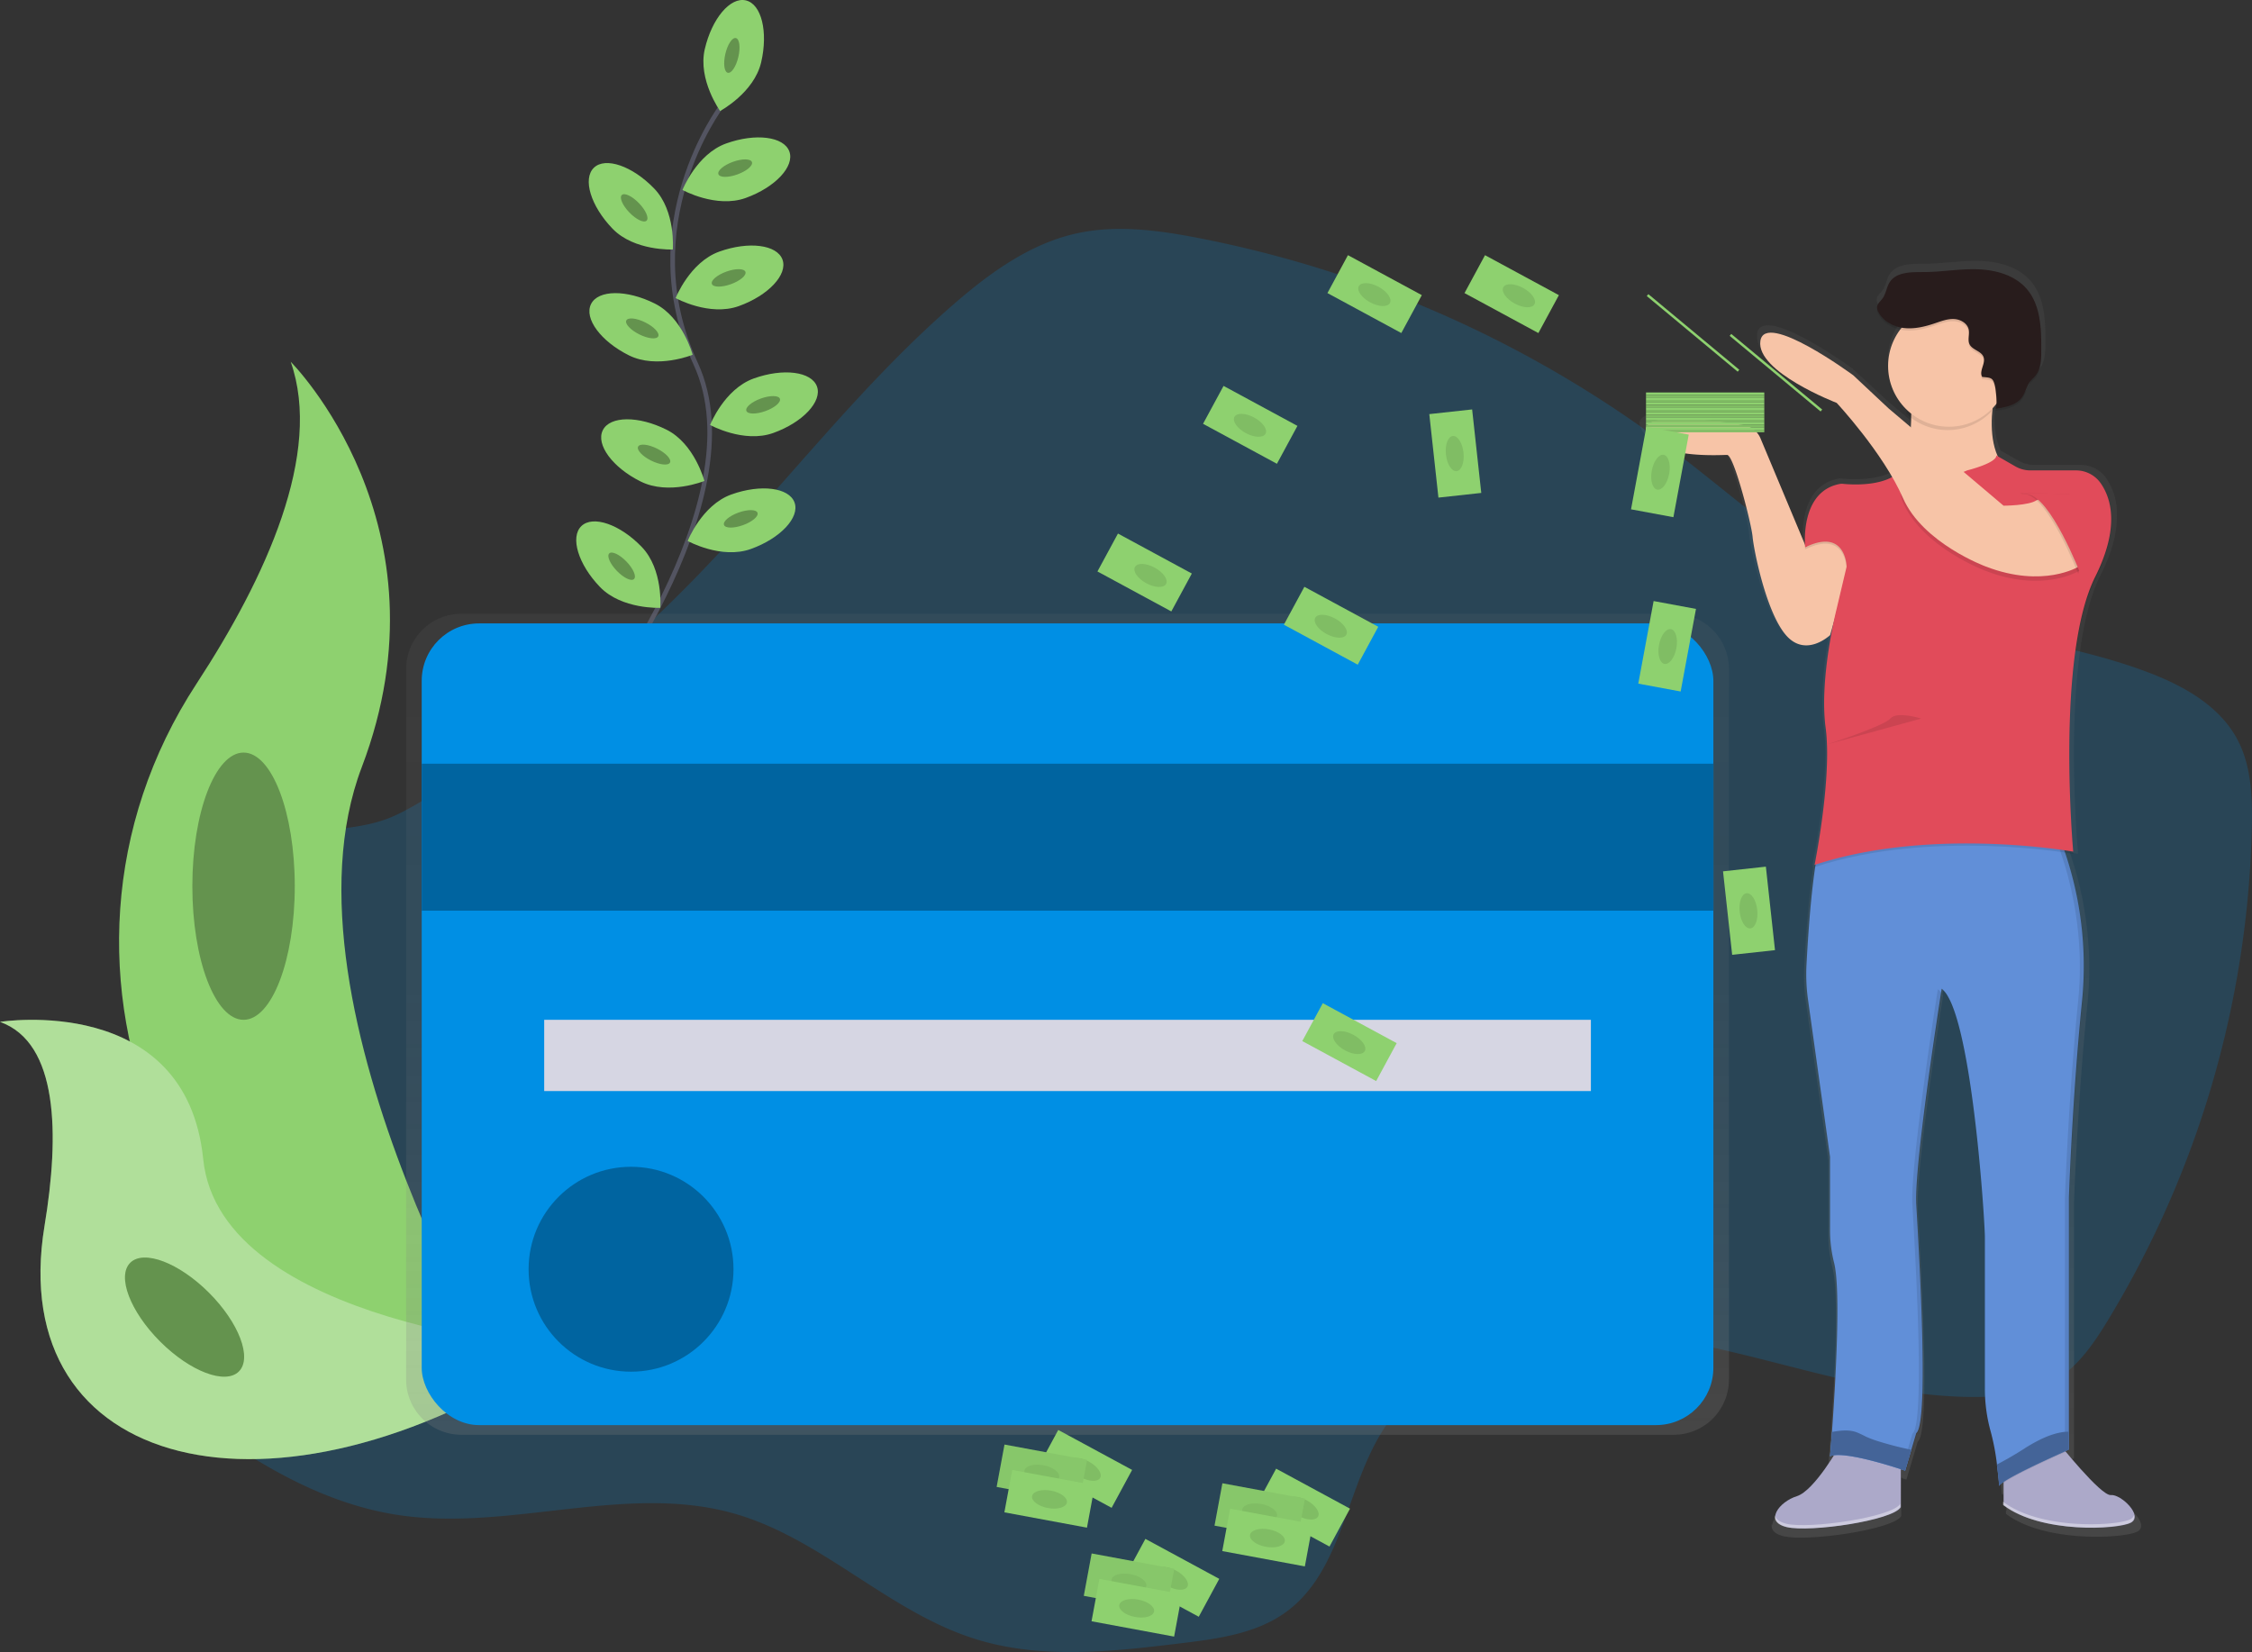 <svg id="158d9566-b2be-4f0f-bcdd-c9ed3d10c246" data-name="Layer 1" xmlns="http://www.w3.org/2000/svg" xmlns:xlink="http://www.w3.org/1999/xlink" width="974" height="714.52" viewBox="0 0 974 714.52"><rect x="0" y="0" width="974" height="714.52" fill="#333333" stroke="none"/><defs><linearGradient id="0716a939-3e70-42e2-b2a4-62d4623bb7b7" x1="574.72" y1="713.31" x2="574.72" y2="358.2" gradientUnits="userSpaceOnUse"><stop offset="0" stop-color="gray" stop-opacity="0.25"/><stop offset="0.54" stop-color="gray" stop-opacity="0.12"/><stop offset="1" stop-color="gray" stop-opacity="0.1"/></linearGradient><linearGradient id="246fdb29-47ea-4475-84d7-0cdffd1436cc" x1="2975.38" y1="757.78" x2="2975.38" y2="205.6" gradientTransform="matrix(-1, 0, 0, 1, 3906, 0)" xlink:href="#0716a939-3e70-42e2-b2a4-62d4623bb7b7"/></defs><title>make_it_rain</title><path d="M241.9,454.74c-12.81,3.87-24.8,13.24-28,26.24-3.66,14.94,4.78,30,6,45.34,3.94,50.26-67.56,85.72-57.36,135.09,4.05,19.63,20.42,34.07,36.55,46,25.84,19.05,54.51,35.88,86.26,40.63,48.19,7.22,98.54-14,145.38-.59,37.78,10.82,66.69,42.53,104.21,54.23,28.56,8.91,59.33,5.4,89,1.79,16-1.94,32.76-4.18,45.67-13.78,24-17.87,25.51-53.16,41.58-78.45,24.82-39,79.24-46.66,124.87-39.08S926,698.4,972.23,696.88c9.88-.33,20-1.67,28.62-6.52,10.48-5.89,17.56-16.27,23.82-26.54a429.45,429.45,0,0,0,62.27-213.39c.27-12.95-.19-26.46-6.28-37.89-7.7-14.46-23.09-23.11-38.41-28.93-36.79-14-77.43-16.29-113.48-32.08C894,336.3,865.84,309.59,835.56,286.7a496.49,496.49,0,0,0-204.49-91.07c-17.39-3.36-35.44-5.76-52.72-1.88-19.91,4.47-37.07,16.88-52.5,30.24-41.05,35.54-73.95,79.39-111.78,118.34a636.39,636.39,0,0,1-84.92,73.23c-14,10.09-28.88,22.07-44.48,29.53C270.39,451.91,257,450.19,241.9,454.74Z" transform="translate(-113 -92.74)" fill="#008fe4" opacity="0.2"/><path d="M424.88,138.88s-38.65,51.33-11,111.16S365.69,406,365.69,406" transform="translate(-113 -92.74)" fill="none" stroke="#535461" stroke-miterlimit="10" stroke-width="2"/><path d="M442.21,119.67c-3.07,13.21-17.76,21.08-17.76,21.08s-9.7-13.55-6.63-26.76,11-22.65,17.76-21.08S445.28,106.46,442.21,119.67Z" transform="translate(-113 -92.74)" fill="#8ed16f"/><ellipse cx="429.54" cy="116.72" rx="7.71" ry="2.89" transform="translate(105.49 415.88) rotate(-76.9)" fill="#8ed16f"/><ellipse cx="429.54" cy="116.72" rx="7.71" ry="2.89" transform="translate(105.49 415.88) rotate(-76.9)" opacity="0.3"/><path d="M435.53,178.36c-12.76,4.6-27.35-3.46-27.35-3.46s6.1-15.51,18.87-20.1,25-3,27.35,3.46S448.29,173.76,435.53,178.36Z" transform="translate(-113 -92.74)" fill="#8ed16f"/><ellipse cx="431.13" cy="166.12" rx="7.71" ry="2.89" transform="matrix(0.94, -0.34, 0.34, 0.94, -143.78, 63.15)" fill="#8ed16f"/><ellipse cx="431.13" cy="166.12" rx="7.71" ry="2.89" transform="matrix(0.94, -0.34, 0.34, 0.94, -143.78, 63.15)" opacity="0.3"/><path d="M432.56,225.13c-12.76,4.6-27.35-3.46-27.35-3.46s6.1-15.51,18.87-20.1,25-3,27.35,3.46S445.32,220.54,432.56,225.13Z" transform="translate(-113 -92.74)" fill="#8ed16f"/><ellipse cx="428.15" cy="212.9" rx="7.71" ry="2.89" transform="translate(-159.81 64.91) rotate(-19.8)" fill="#8ed16f"/><ellipse cx="428.15" cy="212.9" rx="7.71" ry="2.89" transform="translate(-159.81 64.91) rotate(-19.8)" opacity="0.3"/><path d="M447.47,280c-12.76,4.6-27.35-3.46-27.35-3.46s6.1-15.51,18.87-20.1,25-3,27.35,3.46S460.23,275.43,447.47,280Z" transform="translate(-113 -92.74)" fill="#8ed16f"/><ellipse cx="443.06" cy="267.79" rx="7.71" ry="2.89" transform="translate(-177.52 73.21) rotate(-19.8)" fill="#8ed16f"/><ellipse cx="443.06" cy="267.79" rx="7.71" ry="2.89" transform="translate(-177.52 73.21) rotate(-19.8)" opacity="0.3"/><path d="M437.77,330.18c-12.76,4.6-27.35-3.46-27.35-3.46s6.1-15.51,18.87-20.1,25-3,27.35,3.46S450.54,325.59,437.77,330.18Z" transform="translate(-113 -92.74)" fill="#8ed16f"/><ellipse cx="433.37" cy="317.95" rx="7.71" ry="2.89" transform="matrix(0.94, -0.34, 0.34, 0.94, -195.09, 72.89)" fill="#8ed16f"/><ellipse cx="433.37" cy="317.95" rx="7.71" ry="2.89" transform="matrix(0.94, -0.34, 0.34, 0.94, -195.09, 72.89)" opacity="0.3"/><path d="M377.92,191.65c9.42,9.76,26.07,9,26.07,9s1.37-16.61-8.05-26.37-21.09-13.78-26.07-9S368.5,181.89,377.92,191.65Z" transform="translate(-113 -92.74)" fill="#8ed16f"/><ellipse cx="387.28" cy="182.62" rx="2.89" ry="7.71" transform="translate(-131.18 227.49) rotate(-43.99)" fill="#8ed16f"/><ellipse cx="387.28" cy="182.62" rx="2.89" ry="7.71" transform="translate(-131.18 227.49) rotate(-43.99)" opacity="0.3"/><path d="M372.51,346.64c9.42,9.76,26.07,9,26.07,9s1.37-16.61-8.05-26.37-21.09-13.78-26.07-9S363.09,336.88,372.51,346.64Z" transform="translate(-113 -92.74)" fill="#8ed16f"/><ellipse cx="381.86" cy="337.61" rx="2.89" ry="7.71" transform="translate(-240.35 267.22) rotate(-43.99)" fill="#8ed16f"/><ellipse cx="381.86" cy="337.61" rx="2.89" ry="7.71" transform="translate(-240.35 267.22) rotate(-43.99)" opacity="0.3"/><path d="M385,246.43c12.14,6.06,27.57-.24,27.57-.24s-4.25-16.11-16.38-22.17-24.48-6-27.57.24S372.86,240.37,385,246.43Z" transform="translate(-113 -92.74)" fill="#8ed16f"/><ellipse cx="390.8" cy="234.8" rx="2.89" ry="7.71" transform="translate(-106.8 386.88) rotate(-63.48)" fill="#8ed16f"/><ellipse cx="390.8" cy="234.8" rx="2.89" ry="7.71" transform="translate(-106.8 386.88) rotate(-63.48)" opacity="0.3"/><path d="M390.09,301c12.14,6.06,27.57-.24,27.57-.24s-4.25-16.11-16.38-22.17-24.48-6-27.57.24S378,295,390.09,301Z" transform="translate(-113 -92.74)" fill="#8ed16f"/><ellipse cx="395.9" cy="289.38" rx="2.89" ry="7.71" transform="translate(-152.82 421.65) rotate(-63.48)" fill="#8ed16f"/><ellipse cx="395.9" cy="289.38" rx="2.89" ry="7.71" transform="translate(-152.82 421.65) rotate(-63.48)" opacity="0.3"/><path d="M238.73,249.21s70.59,70.59,30.74,175.34,68.31,278.94,68.31,278.94-1.16-.17-3.31-.55c-145-25.59-217-191.41-136.4-314.59C228,342.55,252.65,288.83,238.73,249.21Z" transform="translate(-113 -92.74)" fill="#8ed16f"/><path d="M113,534.72s80.55-12.83,87.89,59.36,154.89,82.2,154.89,82.2-1,.66-2.77,1.84c-121.83,80-238.29,50.94-220.74-55.25C138.81,583.38,138.27,543.73,113,534.72Z" transform="translate(-113 -92.74)" fill="#8ed16f"/><g opacity="0.3"><path d="M113,534.72s80.55-12.83,87.89,59.36,154.89,82.2,154.89,82.2-1,.66-2.77,1.84c-121.83,80-238.29,50.94-220.74-55.25C138.81,583.38,138.27,543.73,113,534.72Z" transform="translate(-113 -92.74)" fill="#fff"/></g><ellipse cx="105.34" cy="383.3" rx="22.15" ry="57.79" fill="#8ed16f"/><ellipse cx="105.34" cy="383.3" rx="22.15" ry="57.79" opacity="0.3"/><ellipse cx="192.81" cy="662.42" rx="14.93" ry="33.23" transform="translate(-524.92 237.62) rotate(-45)" fill="#8ed16f"/><ellipse cx="192.81" cy="662.42" rx="14.93" ry="33.23" transform="translate(-524.92 237.62) rotate(-45)" opacity="0.3"/><path d="M836.89,358.2H312.55a23.89,23.89,0,0,0-23.89,23.89V689.42a23.89,23.89,0,0,0,23.89,23.89H836.89a23.89,23.89,0,0,0,23.89-23.89V382.09A23.89,23.89,0,0,0,836.89,358.2Z" transform="translate(-113 -92.74)" fill="url(#0716a939-3e70-42e2-b2a4-62d4623bb7b7)"/><rect x="182.39" y="269.64" width="558.65" height="346.75" rx="24.81" ry="24.81" fill="#008fe4"/><rect x="182.39" y="330.32" width="558.65" height="63.57" fill="#008fe4"/><rect x="182.39" y="330.32" width="558.65" height="63.57" opacity="0.3"/><rect x="235.37" y="441.09" width="452.7" height="30.82" fill="#d6d6e3"/><circle cx="272.93" cy="548.97" r="44.31" fill="#008fe4"/><circle cx="272.93" cy="548.97" r="44.31" opacity="0.3"/><path d="M822.28,276.88a9.7,9.7,0,0,0,4.27,5.4c9.19,6.07,29.17,4.78,31.57,4.78.51,0,1.18.91,1.92,2.44,3.53,7.28,9,28.62,9.37,33.42.49,5.81,5.89,33,14.73,43.13.27.31.54.6.8.87,8.67,8.71,18.84-.87,18.84-.87l1.46-5.07c-.41,2-.87,4.33-1.33,6.94-.23,1.31-.46,2.7-.68,4.13a158.29,158.29,0,0,0-2.07,24.37,88.41,88.41,0,0,0,.38,8.88c.08.82.17,1.63.28,2.42a84.78,84.78,0,0,1,.66,10.84c-.08,21.52-5.57,48.29-5.57,48.29l.21-.07c-.13.67-.21,1-.21,1l.32-.1q-.23,1.49-.44,3.05c-1.86,13.5-2.93,30.3-3.44,40a80.1,80.1,0,0,0,.68,15.32l9.76,68.71v32a56.5,56.5,0,0,0,1.76,14.38c3.18,12.09.56,54.29-.91,74.31-.41,5.46-.73,9.28-.82,10.38l0,.33.28-.11c0,.23,0,.35,0,.35a5.65,5.65,0,0,1,1.3-.38c-3.87,6-10.88,15.92-16.27,17.59A17.07,17.07,0,0,0,881,749l-.14.19-.2.28a6,6,0,0,0-1.17,3.06,3.38,3.38,0,0,1-.18-.59c-.41,2.23.93,4.27,5.14,5.26a34.6,34.6,0,0,0,7.45.6c14.6,0,40.51-4.49,43.37-9.32V731.82l.47.15,0,.15,1.79.59,4.91-16.48c5.89-4.36,1-82.39,0-100.32-.9-16.34,9.21-81.34,11-92.79l-.24-.29.27-1.67a7.11,7.11,0,0,1,1,.88A13.07,13.07,0,0,1,956,524.3a30.22,30.22,0,0,1,2.17,4.48c9.88,24.64,14.33,95.1,14.33,101.42v66.26a69,69,0,0,0,2.7,19.33,82.91,82.91,0,0,1,2.1,10.06c.21,1.33.39,2.65.56,3.91s.34,2.7.47,3.88c0,.31.07.61.1.89s0,.27,0,.41c.27,2.61.41,4.32.41,4.32a1,1,0,0,1,.2-.39l.05.63a1.35,1.35,0,0,1,.39-.62,9.47,9.47,0,0,1,1.32-1.08v8.42l-.24-.18v1.45c10.18,7.68,26.75,10,39.47,9.91,8.25,0,14.93-1,17.25-2.16,3.32-1.63,1.5-5.43-1.52-8.34-2.34-2.26-5.39-4-7.32-3.78-3.22.35-14.23-12.12-20-18.95l.65-.29.92-.4V613s1.48-43.62,5.89-86.76a153.48,153.48,0,0,0-7.55-64.36l-.14-.41,1.34.21c1.42.22,2.18.35,2.18.35s0-.34-.09-1h.09s-1.72-18.71-1.74-42.21c0-26.64,2.25-59.12,11.56-77.5,5.36-10.58,7.15-19,7-25.64a26.82,26.82,0,0,0-4.79-16.4,13,13,0,0,0-5.51-4.36l-.19-.11h-.1a13.7,13.7,0,0,0-5.06-1H992.79a13.43,13.43,0,0,1-6.64-1.75l-7.87-4.46c-2.62-5.73-3-12.83-2.44-19.49,0-.53.1-1.06.15-1.58l.57-.6c.44-.47.85-1,1.25-1.45a11.15,11.15,0,0,1-.09,1.18c-.1.63-.27,1-.54,1.08,4.3-.56,9.1-1.41,11.74-4.73.11-.13.21-.27.31-.41a21.43,21.43,0,0,0,1.93-4,11.62,11.62,0,0,1,1.47-2.68c.66-.86,1.52-1.56,2.23-2.38l.12-.14c2.53-3,2.67-7.3,2.7-11.22.05-9.52-.23-20-6.6-27.14-5.29-5.94-13.73-8.19-21.74-8.45s-16,1.18-24,1.22c-5.44,0-12-.09-15,4.41-1.47,2.21-1.65,5.1-3.25,7.22-.92,1.22-2.33,2.27-2.41,3.79a3.89,3.89,0,0,0,.52,2l0,.07c1.94,3.82,6.06,6.2,10.36,6.95a25.81,25.81,0,0,0-2,2.76,26.28,26.28,0,0,0-4,14c0,.58,0,1.15.06,1.72A26.43,26.43,0,0,0,938,267.34c-.08.56-.16,1.12-.25,1.67l.18.16q.85.77,1.77,1.46l.22.17c0,.35,0,.7,0,1,0,.58,0,1.17-.06,1.74s0,.92-.06,1.38l-.13-.11-9.77-8.16-15.71-14.54s-39.28-28.59-41.25-15a9.79,9.79,0,0,0,1.87,6.78c7.21,11,32,20.36,32,20.36s14.78,15.63,24.67,32.48c-.35.19-.7.37-1.07.54-8.8,4.09-21.64,2.36-21.64,2.36-14.83,2.31-16.17,18.56-16.09,25.13,0,.31,0,.61,0,.88s0,.33,0,.48L873,279.91l-.06-.14a9.73,9.73,0,0,0-7.36-5.78C852.42,271.78,819.53,267.17,822.28,276.88Zm82.39,449a8.57,8.57,0,0,1,.87-.16l-.09.14Z" transform="translate(-113 -92.74)" fill="url(#246fdb29-47ea-4475-84d7-0cdffd1436cc)"/><path d="M1003,716.43s18.64,23.43,22.95,22.95,14.34,9.08,8.61,12-38.72,4.78-55-7.65V725Z" transform="translate(-113 -92.74)" fill="#aca9c9"/><path d="M908.81,717.86s-11,19.6-18.64,22-14.34,11-4.3,13.39,45.9-2.87,49.24-8.61V719.29Z" transform="translate(-113 -92.74)" fill="#aca9c9"/><path d="M895,525.31l9.5,67.78V624.6a56.48,56.48,0,0,0,1.72,14.18c3.1,11.93.55,53.55-.89,73.3-.47,6.44-.83,10.56-.83,10.56,6.21-2.87,32.51,6.21,32.51,6.21l2.66-9.05,2.12-7.2c5.74-4.3,1-81.27,0-99-.65-12.11,4.75-51.37,8.21-74.9,1-6.65,1.81-12,2.3-15.22.31-2,.48-3.11.48-3.11a10.47,10.47,0,0,1,2.58,3.11,29.93,29.93,0,0,1,2.11,4.42c9.62,24.31,14,93.81,14,100v65.36a68.92,68.92,0,0,0,2.63,19.07,100,100,0,0,1,2.59,13.77c.68,5.19,1,9.37,1,9.37.48-2.87,30.12-15.78,30.12-15.78v-109s1.43-43,5.74-85.58a152.68,152.68,0,0,0-5.5-57.58c-1.19-4.07-2.38-7.52-3.41-10.25-1.75-4.65-3-7.22-3-7.22H904c-1.64.31-3,3.61-4.23,8.62-.8,3.36-1.5,7.48-2.11,12-1.81,13.31-2.85,29.88-3.35,39.46A79.86,79.86,0,0,0,895,525.31Z" transform="translate(-113 -92.74)" fill="#618fd8"/><g opacity="0.1"><path d="M1006.09,720V611s1.43-43,5.74-85.58-12-75.06-12-75.06h1.91s16.25,32.51,12,75.06S1008,611,1008,611V720s-29.64,12.91-30.12,15.78c0,0,0-.64-.15-1.74C984.19,729.55,1006.09,720,1006.09,720Z" transform="translate(-113 -92.74)"/><path d="M907.37,722.34a7.42,7.42,0,0,0-2.63.54l0-.48A17.06,17.06,0,0,1,907.37,722.34Z" transform="translate(-113 -92.74)"/><path d="M940.12,712.84c5.74-4.3,1-81.27,0-99s11-93.22,11-93.22a8.34,8.34,0,0,1,1.65,1.7c-1.76,11.28-11.6,75.41-10.73,91.52,1,17.69,5.74,94.66,0,99l-4.78,16.25-1.74-.58Z" transform="translate(-113 -92.74)"/></g><path d="M914.54,332.05l-10,35.38s-10.52,10-19.12,0S871.52,330.62,871,324.88s-8.13-35.38-11-35.38-31.55,1.91-34.9-10c-2.68-9.58,29.34-5,42.16-2.85a9.5,9.5,0,0,1,7.17,5.7l19.66,46.95S904.5,317.23,914.54,332.05Z" transform="translate(-113 -92.74)" fill="#f7c4a7"/><path d="M979.08,249.82s-12.43,34.9,3.35,47.33S926,312.93,926,312.93l9.8-9.32s6.93-27.49,2.15-50.44Z" transform="translate(-113 -92.74)" fill="#f7c4a7"/><path d="M963.78,297.15s12.67-3.11,12.67-6.45l11.23,6.45h28.21s20.56,11.47,3.35,45.9-9.56,119-9.56,119-61.19-11-111.87,5.74c0,0,7.65-37.77,4.78-59.28s4.78-51.63,4.78-51.63l4.3-18.17s-.24-17-17.93-8.37c0,0-2.63-24.62,15.54-27.49,0,0,21,2.87,27.25-7.65C936.53,295.24,950.4,303.37,963.78,297.15Z" transform="translate(-113 -92.74)" opacity="0.1"/><path d="M963.78,296.2s12.67-3.11,12.67-6.45l8.23,4.73a13,13,0,0,0,6.46,1.72h19.73a13,13,0,0,1,10.57,5.38c4.53,6.37,8.59,18.93-2.2,40.52-17.21,34.42-9.56,119-9.56,119s-61.19-11-111.87,5.74c0,0,7.65-37.77,4.78-59.28S907.37,356,907.37,356l4.3-18.17s-.24-17-17.93-8.37c0,0-2.56-23.94,14.79-27.36A4.9,4.9,0,0,1,910,302c3.71.39,21,1.64,26.54-7.73C936.53,294.28,950.4,302.41,963.78,296.2Z" transform="translate(-113 -92.74)" fill="#e14b5a"/><path d="M1012.07,339.7s-15.3,9.56-40.16,0c0,0-27.25-10-35.86-29.64s43.5,3.35,43.5,3.35,11,0,14.34-2.39S1020.67,329.18,1012.07,339.7Z" transform="translate(-113 -92.74)" opacity="0.1"/><path d="M1012.07,337.79s-15.3,9.56-40.16,0c0,0-27.25-10-35.86-29.64S907.37,267,907.37,267s-34.9-13.39-33-26.77,40.16,14.82,40.16,14.82l15.3,14.34,49.72,42.07s11,0,14.34-2.39S1020.67,327.27,1012.07,337.79Z" transform="translate(-113 -92.74)" fill="#f7c4a7"/><path d="M937.49,254.6l41.11-3.35a94.37,94.37,0,0,0-4.29,19.47,26.27,26.27,0,0,1-36.8,1A46.73,46.73,0,0,0,937.49,254.6Z" transform="translate(-113 -92.74)" opacity="0.1"/><circle cx="842.9" cy="158.28" r="26.29" fill="#f7c4a7"/><path d="M970.33,256.73c-1.54-2.54,1.59-5.85.56-8.63-.95-2.56-4.73-3-6-5.39-1-1.93,0-4.3-.4-6.43-.57-2.75-3.53-4.46-6.34-4.6s-5.52.91-8.19,1.81c-4.35,1.47-8.93,2.6-13.49,2.08s-9.11-3-11.14-7.07a4,4,0,0,1-.51-1.94c.08-1.5,1.46-2.53,2.35-3.73,1.56-2.09,1.74-4.94,3.16-7.12,2.9-4.44,9.27-4.33,14.57-4.35,7.8,0,15.56-1.46,23.36-1.2s16,2.47,21.17,8.33c6.2,7.05,6.48,17.37,6.43,26.77,0,3.87-.16,8.08-2.63,11.07-.72.87-1.6,1.59-2.29,2.48-1.5,2-1.9,4.56-3.31,6.59-2.5,3.61-7.38,4.49-11.73,5.07,1.28-.17.22-8.74,0-9.53C975.06,257,974.15,257.08,970.33,256.73Z" transform="translate(-113 -92.74)" opacity="0.1"/><path d="M970.33,255.78c-1.54-2.54,1.59-5.85.56-8.63-.95-2.56-4.73-3-6-5.39-1-1.93,0-4.3-.4-6.43-.57-2.75-3.53-4.46-6.34-4.6s-5.52.91-8.19,1.81c-4.35,1.47-8.93,2.6-13.49,2.08s-9.11-3-11.14-7.07a4,4,0,0,1-.51-1.94c.08-1.5,1.46-2.53,2.35-3.73,1.56-2.09,1.74-4.94,3.16-7.12,2.9-4.44,9.27-4.33,14.57-4.35,7.8,0,15.56-1.46,23.36-1.2s16,2.47,21.17,8.33c6.2,7.05,6.48,17.37,6.43,26.77,0,3.87-.16,8.08-2.63,11.07-.72.87-1.6,1.59-2.29,2.48-1.5,2-1.9,4.56-3.31,6.59-2.5,3.61-7.38,4.49-11.73,5.07,1.28-.17.22-8.74,0-9.53C975.06,256,974.15,256.12,970.33,255.78Z" transform="translate(-113 -92.74)" fill="#281c1c"/><path d="M1011.83,340.9s-12.91-33.47-22.95-34.42,19.12,0,19.12,0l9.56,17.21Z" transform="translate(-113 -92.74)" opacity="0.1"/><path d="M1012.79,340.9s-12.91-33.47-22.95-34.42,19.12,0,19.12,0l9.56,17.21Z" transform="translate(-113 -92.74)" fill="#e14b5a"/><path d="M976.65,726.18c.68,5.19,1,9.37,1,9.37.48-2.87,30.12-15.78,30.12-15.78V712a13.18,13.18,0,0,0-2.26.11c-5.75.77-11.08,3.56-16,6.54A145.93,145.93,0,0,1,976.65,726.18Z" transform="translate(-113 -92.74)" fill="#618fd8"/><path d="M976.65,726.18c.68,5.19,1,9.37,1,9.37.48-2.87,30.12-15.78,30.12-15.78V712a13.18,13.18,0,0,0-2.26.11c-5.75.77-11.08,3.56-16,6.54A145.93,145.93,0,0,1,976.65,726.18Z" transform="translate(-113 -92.74)" opacity="0.3"/><path d="M904.5,722.64c6.21-2.87,32.51,6.21,32.51,6.21l2.66-9.05c-4.59-.93-9.15-2.09-13.63-3.47a45.34,45.34,0,0,1-6.12-2.26,41,41,0,0,0-4.08-1.9c-3.43-1.18-7-.68-10.52-.09C904.86,718.52,904.5,722.64,904.5,722.64Z" transform="translate(-113 -92.74)" fill="#618fd8"/><path d="M904.5,722.64c6.21-2.87,32.51,6.21,32.51,6.21l2.66-9.05c-4.59-.93-9.15-2.09-13.63-3.47a45.34,45.34,0,0,1-6.12-2.26,41,41,0,0,0-4.08-1.9c-3.43-1.18-7-.68-10.52-.09C904.86,718.52,904.5,722.64,904.5,722.64Z" transform="translate(-113 -92.74)" opacity="0.3"/><path d="M1034.3,749.89a2.86,2.86,0,0,0,1.64-1.9,2.81,2.81,0,0,1-1.64,3.33c-5.74,2.87-38.72,4.78-55-7.65v-1.43C995.58,754.67,1028.56,752.76,1034.3,749.89Z" transform="translate(-113 -92.74)" fill="#fff" opacity="0.4"/><path d="M885.62,751.8c10,2.39,45.9-2.87,49.24-8.61v1.43c-3.35,5.74-39.2,11-49.24,8.61-4.1-1-5.41-3-5-5.19C880.94,749.66,882.44,751,885.62,751.8Z" transform="translate(-113 -92.74)" fill="#fff" opacity="0.4"/><path d="M943.94,403.53s-10.52-3.35-13.39,0-27.4,11.2-27.4,11.2" transform="translate(-113 -92.74)" opacity="0.1"/><rect x="824.9" y="271.1" width="51.15" height="1.08" transform="translate(1587.96 450.53) rotate(-180)" fill="#8ed16f"/><rect x="824.9" y="272.17" width="51.15" height="1.08" transform="translate(1587.96 452.68) rotate(-180)" fill="#8ed16f"/><rect x="824.9" y="272.17" width="51.15" height="1.08" transform="translate(1587.96 452.68) rotate(-180)" opacity="0.1"/><rect x="824.9" y="273.25" width="51.15" height="1.08" transform="translate(1587.96 454.84) rotate(-180)" fill="#8ed16f"/><rect x="824.9" y="274.33" width="51.15" height="1.08" transform="translate(1587.96 456.99) rotate(-180)" fill="#8ed16f"/><rect x="824.9" y="274.33" width="51.15" height="1.08" transform="translate(1587.96 456.99) rotate(-180)" opacity="0.1"/><rect x="824.9" y="275.4" width="51.15" height="1.08" transform="translate(1587.96 459.14) rotate(-180)" fill="#8ed16f"/><rect x="824.9" y="276.48" width="51.15" height="1.08" transform="translate(1587.96 461.29) rotate(-180)" fill="#8ed16f"/><rect x="824.9" y="276.48" width="51.15" height="1.08" transform="translate(1587.96 461.29) rotate(-180)" opacity="0.1"/><rect x="824.9" y="277.55" width="51.15" height="1.08" transform="translate(1587.96 463.44) rotate(-180)" fill="#8ed16f"/><rect x="824.9" y="278.63" width="51.15" height="1.08" transform="translate(1587.96 465.59) rotate(-180)" fill="#8ed16f"/><rect x="824.9" y="278.63" width="51.15" height="1.08" transform="translate(1587.96 465.59) rotate(-180)" opacity="0.1"/><rect x="824.9" y="262.49" width="51.15" height="1.08" transform="translate(1587.96 433.32) rotate(-180)" fill="#8ed16f"/><rect x="855.5" y="253.41" width="51.15" height="1.08" transform="translate(1283.12 919.84) rotate(-140.25)" fill="#8ed16f"/><rect x="819.64" y="236.2" width="51.15" height="1.08" transform="translate(1230.7 866.47) rotate(-140.25)" fill="#8ed16f"/><rect x="824.9" y="263.57" width="51.15" height="1.08" transform="translate(1587.96 435.47) rotate(-180)" fill="#8ed16f"/><rect x="824.9" y="263.57" width="51.15" height="1.08" transform="translate(1587.96 435.47) rotate(-180)" opacity="0.1"/><rect x="824.9" y="264.64" width="51.15" height="1.08" transform="translate(1587.96 437.63) rotate(-180)" fill="#8ed16f"/><rect x="824.9" y="265.72" width="51.15" height="1.08" transform="translate(1587.96 439.78) rotate(-180)" fill="#8ed16f"/><rect x="824.9" y="265.72" width="51.15" height="1.08" transform="translate(1587.96 439.78) rotate(-180)" opacity="0.1"/><rect x="824.9" y="266.8" width="51.15" height="1.08" transform="translate(1587.96 441.93) rotate(-180)" fill="#8ed16f"/><rect x="824.9" y="267.87" width="51.15" height="1.08" transform="translate(1587.96 444.08) rotate(-180)" fill="#8ed16f"/><rect x="824.9" y="267.87" width="51.15" height="1.08" transform="translate(1587.96 444.08) rotate(-180)" opacity="0.1"/><rect x="824.9" y="268.95" width="51.15" height="1.08" transform="translate(1587.96 446.23) rotate(-180)" fill="#8ed16f"/><rect x="824.9" y="270.02" width="51.15" height="1.08" transform="translate(1587.96 448.38) rotate(-180)" fill="#8ed16f"/><rect x="824.9" y="270.02" width="51.15" height="1.08" transform="translate(1587.96 448.38) rotate(-180)" opacity="0.1"/><rect x="821.56" y="278.75" width="18.64" height="36.33" transform="translate(1480.61 647.76) rotate(-169.48)" fill="#8ed16f"/><ellipse cx="831.11" cy="296.96" rx="7.65" ry="3.82" transform="translate(274.45 967.17) rotate(-79.48)" fill="#8ed16f"/><ellipse cx="831.11" cy="296.96" rx="7.65" ry="3.82" transform="translate(274.45 967.17) rotate(-79.48)" opacity="0.1"/><rect x="824.7" y="354.13" width="18.64" height="36.33" transform="translate(1473.07 797.84) rotate(-169.48)" fill="#8ed16f"/><ellipse cx="834.25" cy="372.34" rx="7.65" ry="3.82" transform="translate(202.89 1031.88) rotate(-79.48)" fill="#8ed16f"/><ellipse cx="834.25" cy="372.34" rx="7.65" ry="3.82" transform="translate(202.89 1031.88) rotate(-79.48)" opacity="0.1"/><rect x="757.49" y="201.78" width="18.64" height="36.33" transform="translate(95.43 696.93) rotate(-61.58)" fill="#8ed16f"/><ellipse cx="766.7" cy="220.15" rx="3.82" ry="7.65" transform="matrix(0.48, -0.88, 0.88, 0.48, 95.18, 696.94)" fill="#8ed16f"/><ellipse cx="766.7" cy="220.15" rx="3.82" ry="7.65" transform="matrix(0.48, -0.88, 0.88, 0.48, 95.18, 696.94)" opacity="0.1"/><rect x="687.34" y="525.31" width="18.64" height="36.33" transform="translate(-225.88 804.78) rotate(-61.58)" fill="#8ed16f"/><ellipse cx="696.55" cy="543.69" rx="3.82" ry="7.65" transform="translate(-226.12 804.8) rotate(-61.58)" fill="#8ed16f"/><ellipse cx="696.55" cy="543.69" rx="3.82" ry="7.65" transform="translate(-226.12 804.8) rotate(-61.58)" opacity="0.1"/><rect x="644.41" y="258.32" width="18.64" height="36.33" transform="translate(-13.56 627.11) rotate(-61.58)" fill="#8ed16f"/><ellipse cx="653.62" cy="276.69" rx="3.82" ry="7.65" transform="translate(-13.8 627.12) rotate(-61.58)" fill="#8ed16f"/><ellipse cx="653.62" cy="276.69" rx="3.82" ry="7.65" transform="translate(-13.8 627.12) rotate(-61.58)" opacity="0.1"/><rect x="698.21" y="201.78" width="18.64" height="36.33" transform="translate(64.36 644.79) rotate(-61.58)" fill="#8ed16f"/><ellipse cx="707.42" cy="220.15" rx="3.82" ry="7.65" transform="translate(64.12 644.8) rotate(-61.58)" fill="#8ed16f"/><ellipse cx="707.42" cy="220.15" rx="3.82" ry="7.65" transform="translate(64.12 644.8) rotate(-61.58)" opacity="0.1"/><rect x="733.11" y="270.67" width="18.64" height="36.33" transform="translate(-140.01 -10.27) rotate(-6.24)" fill="#8ed16f"/><ellipse cx="742.19" cy="288.87" rx="3.82" ry="7.65" transform="translate(-140.02 -10.3) rotate(-6.24)" fill="#8ed16f"/><ellipse cx="742.19" cy="288.87" rx="3.82" ry="7.65" transform="translate(-140.02 -10.3) rotate(-6.24)" opacity="0.1"/><rect x="860.17" y="468.42" width="18.64" height="36.33" transform="translate(-160.77 4.72) rotate(-6.24)" fill="#8ed16f"/><ellipse cx="869.25" cy="486.61" rx="3.82" ry="7.65" transform="translate(-160.77 4.7) rotate(-6.24)" fill="#8ed16f"/><ellipse cx="869.25" cy="486.61" rx="3.82" ry="7.65" transform="translate(-160.77 4.7) rotate(-6.24)" opacity="0.1"/><rect x="679.37" y="345.22" width="18.64" height="36.33" transform="translate(-71.67 703.39) rotate(-61.58)" fill="#8ed16f"/><ellipse cx="688.57" cy="363.6" rx="3.82" ry="7.65" transform="translate(-71.92 703.4) rotate(-61.58)" fill="#8ed16f"/><ellipse cx="688.57" cy="363.6" rx="3.82" ry="7.65" transform="translate(-71.92 703.4) rotate(-61.58)" opacity="0.1"/><rect x="598.74" y="322.19" width="18.64" height="36.33" transform="translate(-93.67 620.41) rotate(-61.58)" fill="#8ed16f"/><ellipse cx="607.95" cy="340.56" rx="3.82" ry="7.65" transform="matrix(0.48, -0.88, 0.88, 0.48, -93.91, 620.42)" fill="#8ed16f"/><ellipse cx="607.95" cy="340.56" rx="3.82" ry="7.65" transform="matrix(0.48, -0.88, 0.88, 0.48, -93.91, 620.42)" opacity="0.1"/><rect x="572.92" y="709.89" width="18.64" height="36.33" transform="translate(-448.18 800.89) rotate(-61.58)" fill="#8ed16f"/><ellipse cx="582.13" cy="728.27" rx="3.82" ry="7.65" transform="translate(-448.43 800.9) rotate(-61.58)" fill="#8ed16f"/><ellipse cx="582.13" cy="728.27" rx="3.82" ry="7.65" transform="translate(-448.43 800.9) rotate(-61.58)" opacity="0.1"/><rect x="554.27" y="711.81" width="18.64" height="36.33" transform="translate(-369.92 1058.26) rotate(-79.49)" fill="#8ed16f"/><rect x="554.27" y="711.81" width="18.64" height="36.33" transform="translate(-369.92 1058.26) rotate(-79.49)" opacity="0.05"/><ellipse cx="563.55" cy="730.21" rx="3.82" ry="7.65" transform="translate(-370.18 1058.41) rotate(-79.49)" fill="#8ed16f"/><ellipse cx="563.55" cy="730.21" rx="3.82" ry="7.65" transform="translate(-370.18 1058.41) rotate(-79.49)" opacity="0.1"/><rect x="557.62" y="722.8" width="18.64" height="36.33" transform="translate(-377.99 1070.54) rotate(-79.49)" fill="#8ed16f"/><ellipse cx="566.9" cy="741.2" rx="3.82" ry="7.65" transform="translate(-378.26 1070.69) rotate(-79.49)" fill="#8ed16f"/><ellipse cx="566.9" cy="741.2" rx="3.82" ry="7.65" transform="translate(-378.26 1070.69) rotate(-79.49)" opacity="0.1"/><rect x="610.61" y="757.01" width="18.64" height="36.33" transform="translate(-469.87 858.73) rotate(-61.58)" fill="#8ed16f"/><ellipse cx="619.82" cy="775.39" rx="3.82" ry="7.65" transform="translate(-470.11 858.74) rotate(-61.58)" fill="#8ed16f"/><ellipse cx="619.82" cy="775.39" rx="3.82" ry="7.65" transform="translate(-470.11 858.74) rotate(-61.58)" opacity="0.1"/><rect x="591.97" y="758.92" width="18.64" height="36.33" transform="translate(-385.42 1133.84) rotate(-79.49)" fill="#8ed16f"/><rect x="591.97" y="758.92" width="18.64" height="36.33" transform="translate(-385.42 1133.84) rotate(-79.49)" opacity="0.05"/><ellipse cx="601.25" cy="777.32" rx="3.82" ry="7.65" transform="translate(-385.69 1133.99) rotate(-79.49)" fill="#8ed16f"/><ellipse cx="601.25" cy="777.32" rx="3.82" ry="7.65" transform="translate(-385.69 1133.99) rotate(-79.49)" opacity="0.1"/><rect x="595.31" y="769.92" width="18.64" height="36.33" transform="translate(-393.5 1146.12) rotate(-79.49)" fill="#8ed16f"/><ellipse cx="604.59" cy="788.32" rx="3.82" ry="7.65" transform="translate(-393.76 1146.27) rotate(-79.49)" fill="#8ed16f"/><ellipse cx="604.59" cy="788.32" rx="3.82" ry="7.65" transform="translate(-393.76 1146.27) rotate(-79.49)" opacity="0.1"/><rect x="667.15" y="726.65" width="18.64" height="36.33" transform="translate(-413.53 892.54) rotate(-61.58)" fill="#8ed16f"/><ellipse cx="676.36" cy="745.02" rx="3.82" ry="7.65" transform="translate(-413.78 892.55) rotate(-61.58)" fill="#8ed16f"/><ellipse cx="676.36" cy="745.02" rx="3.82" ry="7.65" transform="translate(-413.78 892.55) rotate(-61.58)" opacity="0.1"/><rect x="648.51" y="728.56" width="18.64" height="36.33" transform="translate(-309.34 1164.61) rotate(-79.49)" fill="#8ed16f"/><rect x="648.51" y="728.56" width="18.64" height="36.33" transform="translate(-309.34 1164.61) rotate(-79.49)" opacity="0.05"/><ellipse cx="657.79" cy="746.96" rx="3.82" ry="7.65" transform="translate(-309.61 1164.76) rotate(-79.49)" fill="#8ed16f"/><ellipse cx="657.79" cy="746.96" rx="3.82" ry="7.65" transform="translate(-309.61 1164.76) rotate(-79.49)" opacity="0.1"/><rect x="651.85" y="739.55" width="18.64" height="36.33" transform="translate(-317.41 1176.89) rotate(-79.49)" fill="#8ed16f"/><ellipse cx="661.13" cy="757.96" rx="3.82" ry="7.65" transform="translate(-317.68 1177.04) rotate(-79.49)" fill="#8ed16f"/><ellipse cx="661.13" cy="757.96" rx="3.82" ry="7.65" transform="translate(-317.68 1177.04) rotate(-79.49)" opacity="0.1"/></svg>